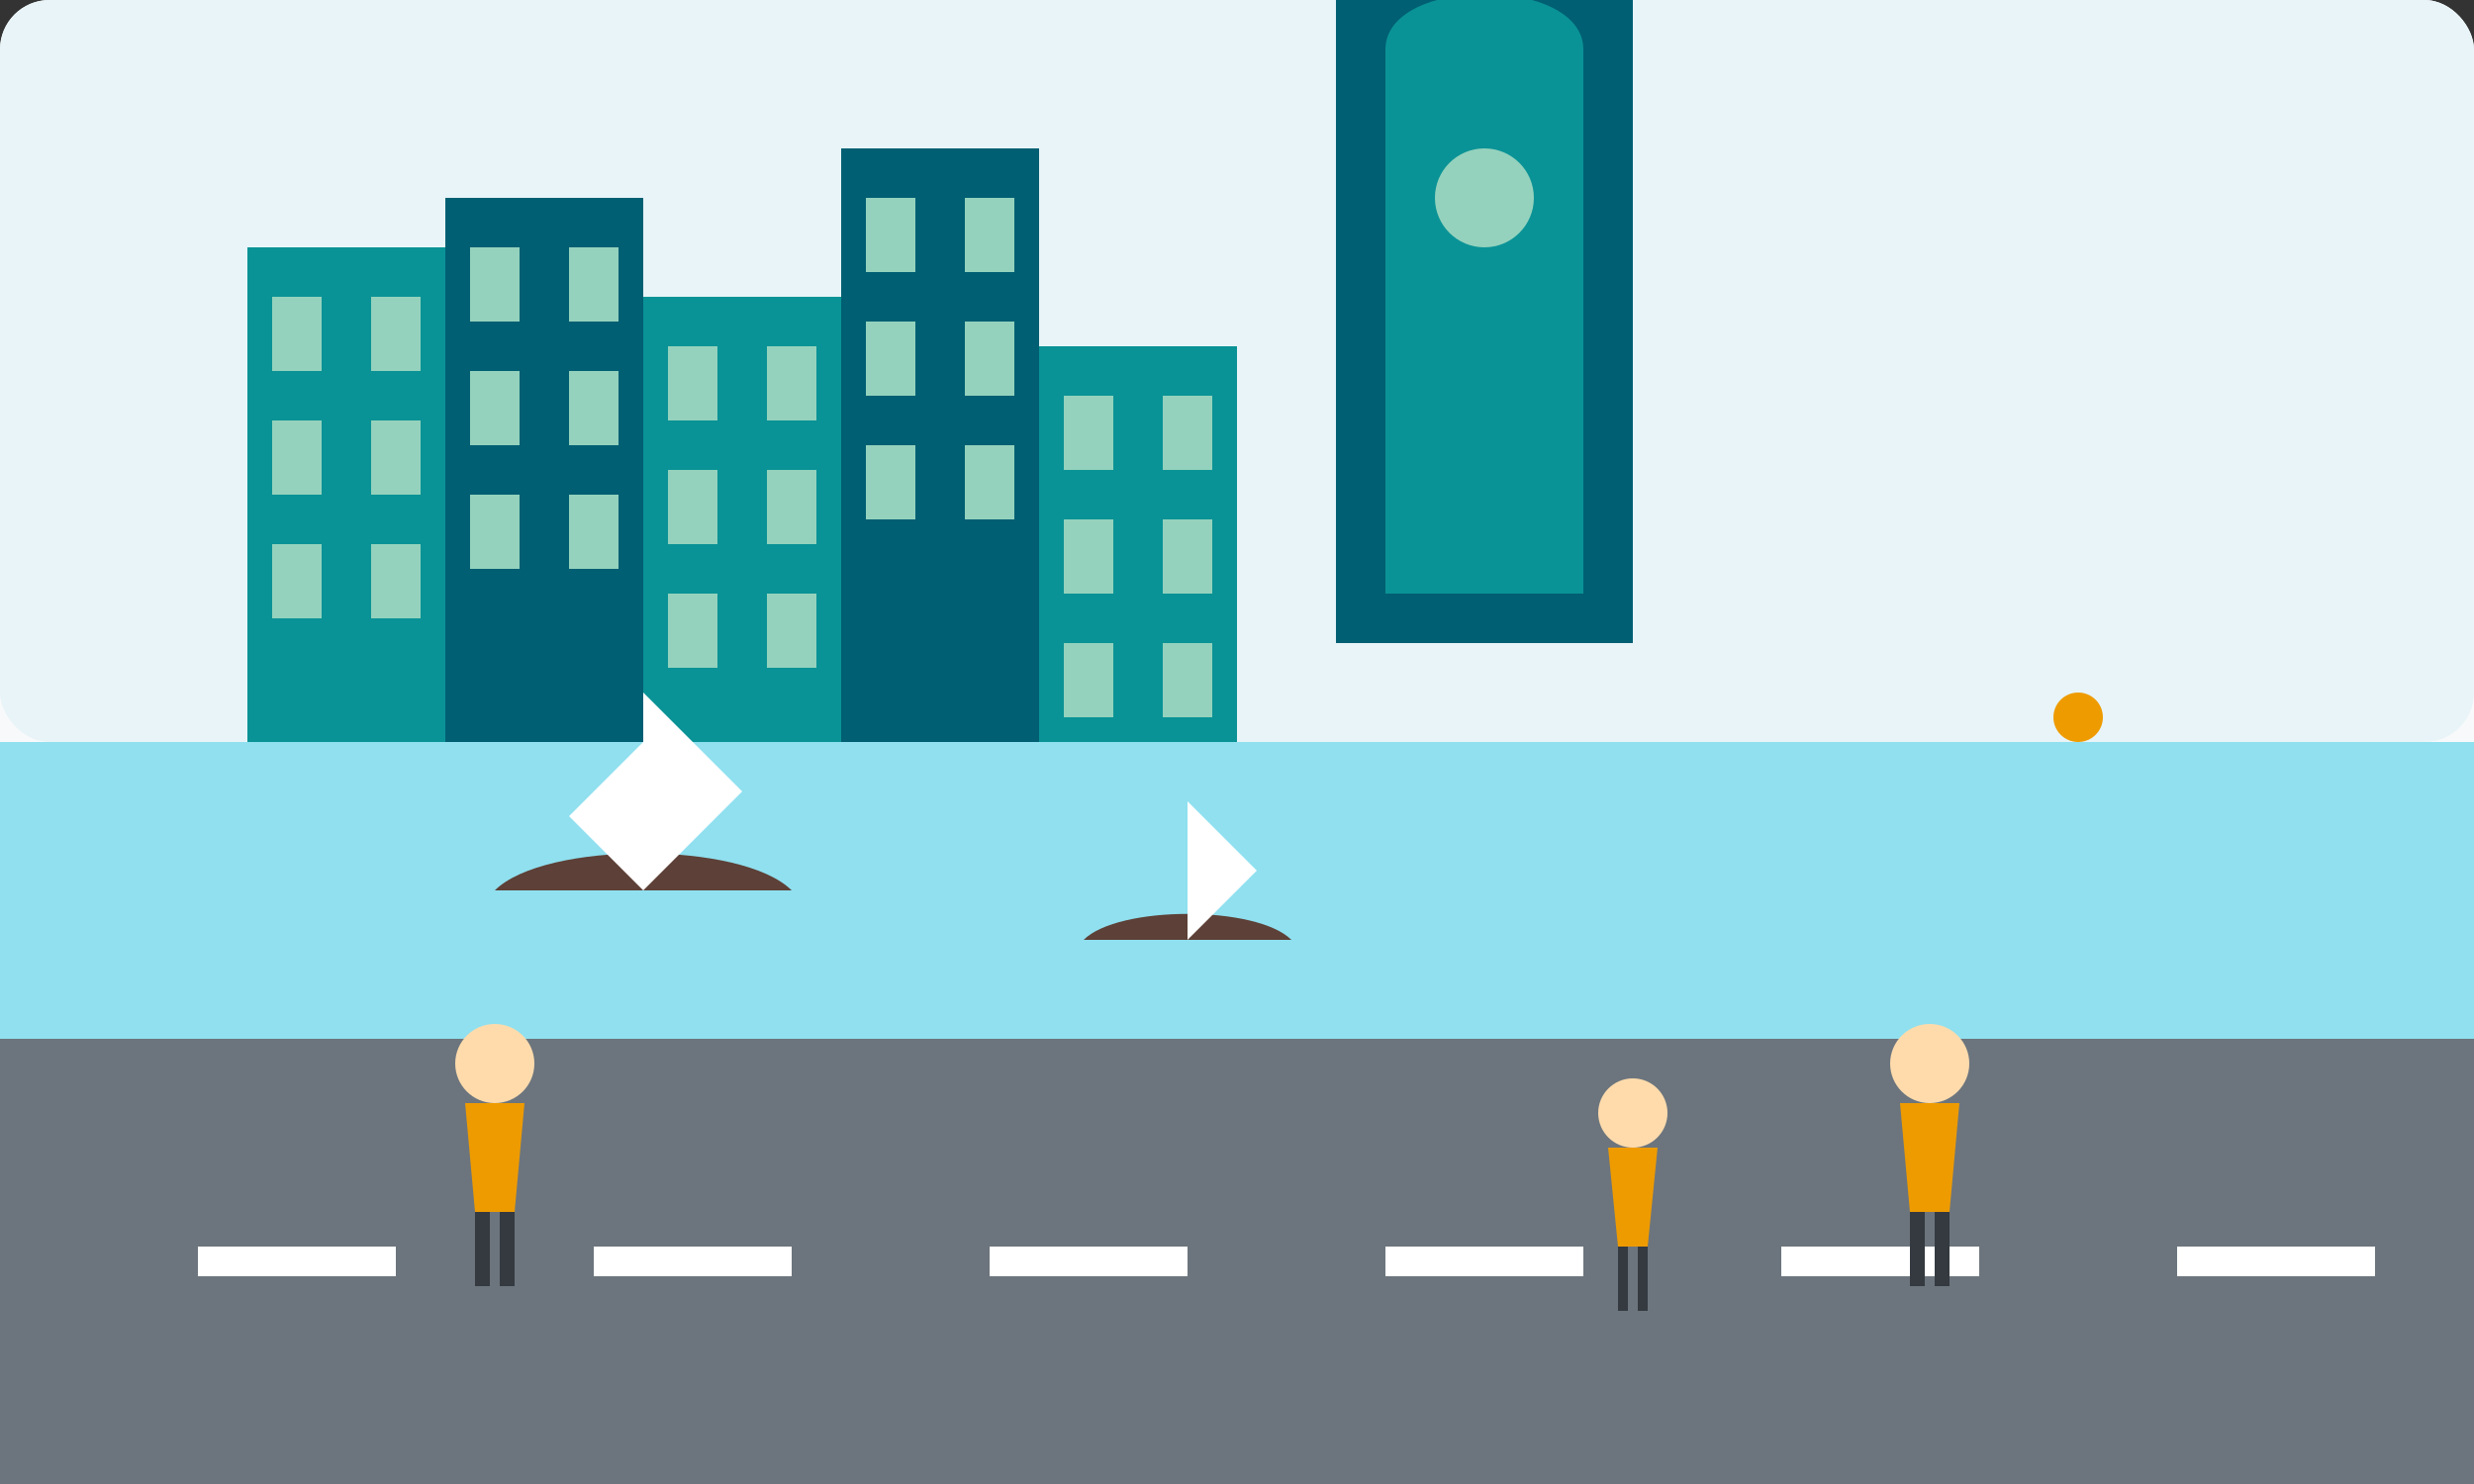 <svg xmlns="http://www.w3.org/2000/svg" viewBox="0 0 500 300" width="500" height="300">
  <rect x="0" y="0" width="500" height="300" fill="#333333" stroke="none"/>
  <style>
    .bg { fill: #f8f9fa; }
    .sky { fill: #e8f4f8; }
    .building { fill: #0A9396; }
    .building-dark { fill: #005F73; }
    .window { fill: #94D2BD; }
    .water { fill: #90E0EF; }
    .boat { fill: #5D4037; }
    .boat-sail { fill: #FFFFFF; }
    .road { fill: #6C757D; }
    .person { fill: #FFDBAC; }
    .person-clothes { fill: #EE9B00; }
    .landmark { fill: #EE9B00; }
  </style>
  
  <!-- Background -->
  <rect class="bg" x="0" y="0" width="500" height="300" rx="10" ry="10" />
  
  <!-- Sky -->
  <rect class="sky" x="0" y="0" width="500" height="150" rx="10" ry="10" />
  
  <!-- Copenhagen skyline -->
  <!-- Nyhavn buildings -->
  <g transform="translate(50, 150)">
    <rect class="building" x="0" y="-100" width="40" height="100" />
    <rect class="building-dark" x="40" y="-110" width="40" height="110" />
    <rect class="building" x="80" y="-90" width="40" height="90" />
    <rect class="building-dark" x="120" y="-120" width="40" height="120" />
    <rect class="building" x="160" y="-80" width="40" height="80" />
    
    <!-- Windows -->
    <rect class="window" x="5" y="-90" width="10" height="15" />
    <rect class="window" x="25" y="-90" width="10" height="15" />
    <rect class="window" x="5" y="-65" width="10" height="15" />
    <rect class="window" x="25" y="-65" width="10" height="15" />
    <rect class="window" x="5" y="-40" width="10" height="15" />
    <rect class="window" x="25" y="-40" width="10" height="15" />
    
    <rect class="window" x="45" y="-100" width="10" height="15" />
    <rect class="window" x="65" y="-100" width="10" height="15" />
    <rect class="window" x="45" y="-75" width="10" height="15" />
    <rect class="window" x="65" y="-75" width="10" height="15" />
    <rect class="window" x="45" y="-50" width="10" height="15" />
    <rect class="window" x="65" y="-50" width="10" height="15" />
    
    <rect class="window" x="85" y="-80" width="10" height="15" />
    <rect class="window" x="105" y="-80" width="10" height="15" />
    <rect class="window" x="85" y="-55" width="10" height="15" />
    <rect class="window" x="105" y="-55" width="10" height="15" />
    <rect class="window" x="85" y="-30" width="10" height="15" />
    <rect class="window" x="105" y="-30" width="10" height="15" />
    
    <rect class="window" x="125" y="-110" width="10" height="15" />
    <rect class="window" x="145" y="-110" width="10" height="15" />
    <rect class="window" x="125" y="-85" width="10" height="15" />
    <rect class="window" x="145" y="-85" width="10" height="15" />
    <rect class="window" x="125" y="-60" width="10" height="15" />
    <rect class="window" x="145" y="-60" width="10" height="15" />
    
    <rect class="window" x="165" y="-70" width="10" height="15" />
    <rect class="window" x="185" y="-70" width="10" height="15" />
    <rect class="window" x="165" y="-45" width="10" height="15" />
    <rect class="window" x="185" y="-45" width="10" height="15" />
    <rect class="window" x="165" y="-20" width="10" height="15" />
    <rect class="window" x="185" y="-20" width="10" height="15" />
  </g>
  
  <!-- Round tower -->
  <g transform="translate(300, 130)">
    <path class="building-dark" d="M-30,-130 C-30,-150 30,-150 30,-130 L30,0 L-30,0 Z" />
    <path class="building" d="M-20,-120 C-20,-135 20,-135 20,-120 L20,-10 L-20,-10 Z" />
    <ellipse class="window" cx="0" cy="-90" rx="10" ry="10" />
  </g>
  
  <!-- Little Mermaid -->
  <g transform="translate(420, 180)">
    <path class="landmark" d="M0,0 C-5,-10 -5,-20 0,-30 C5,-20 5,-10 0,0 Z" />
    <ellipse class="landmark" cx="0" cy="-35" rx="5" ry="5" />
    <path class="landmark" d="M-10,-25 C-5,-15 5,-15 10,-25" />
    <rect x="-15" y="0" width="30" height="10" fill="#6C757D" />
  </g>
  
  <!-- Water/Canal -->
  <rect class="water" x="0" y="150" width="500" height="60" />
  
  <!-- Road -->
  <rect class="road" x="0" y="210" width="500" height="90" />
  <rect x="40" y="252" width="40" height="6" fill="#FFFFFF" />
  <rect x="120" y="252" width="40" height="6" fill="#FFFFFF" />
  <rect x="200" y="252" width="40" height="6" fill="#FFFFFF" />
  <rect x="280" y="252" width="40" height="6" fill="#FFFFFF" />
  <rect x="360" y="252" width="40" height="6" fill="#FFFFFF" />
  <rect x="440" y="252" width="40" height="6" fill="#FFFFFF" />
  
  <!-- Boats -->
  <g transform="translate(130, 180)">
    <path class="boat" d="M-30,0 C-20,-10 20,-10 30,0 L-30,0 Z" />
    <polygon class="boat-sail" points="0,0 0,-40 20,-20" />
    <polygon class="boat-sail" points="0,0 0,-30 -15,-15" />
  </g>
  
  <g transform="translate(240, 190) scale(0.7)">
    <path class="boat" d="M-30,0 C-20,-10 20,-10 30,0 L-30,0 Z" />
    <polygon class="boat-sail" points="0,0 0,-40 20,-20" />
  </g>
  
  <!-- People -->
  <g transform="translate(100, 230)">
    <circle class="person" cx="0" cy="-15" r="8" />
    <path class="person-clothes" d="M-6,-7 L6,-7 L4,15 L-4,15 Z" />
    <rect x="-4" y="15" width="3" height="15" fill="#343A40" />
    <rect x="1" y="15" width="3" height="15" fill="#343A40" />
  </g>
  
  <g transform="translate(330, 240)">
    <circle class="person" cx="0" cy="-15" r="7" />
    <path class="person-clothes" d="M-5,-8 L5,-8 L3,12 L-3,12 Z" fill="#005F73" />
    <rect x="-3" y="12" width="2" height="13" fill="#343A40" />
    <rect x="1" y="12" width="2" height="13" fill="#343A40" />
  </g>
  
  <g transform="translate(390, 230)">
    <circle class="person" cx="0" cy="-15" r="8" />
    <path class="person-clothes" d="M-6,-7 L6,-7 L4,15 L-4,15 Z" fill="#94D2BD" />
    <rect x="-4" y="15" width="3" height="15" fill="#343A40" />
    <rect x="1" y="15" width="3" height="15" fill="#343A40" />
  </g>
</svg>
